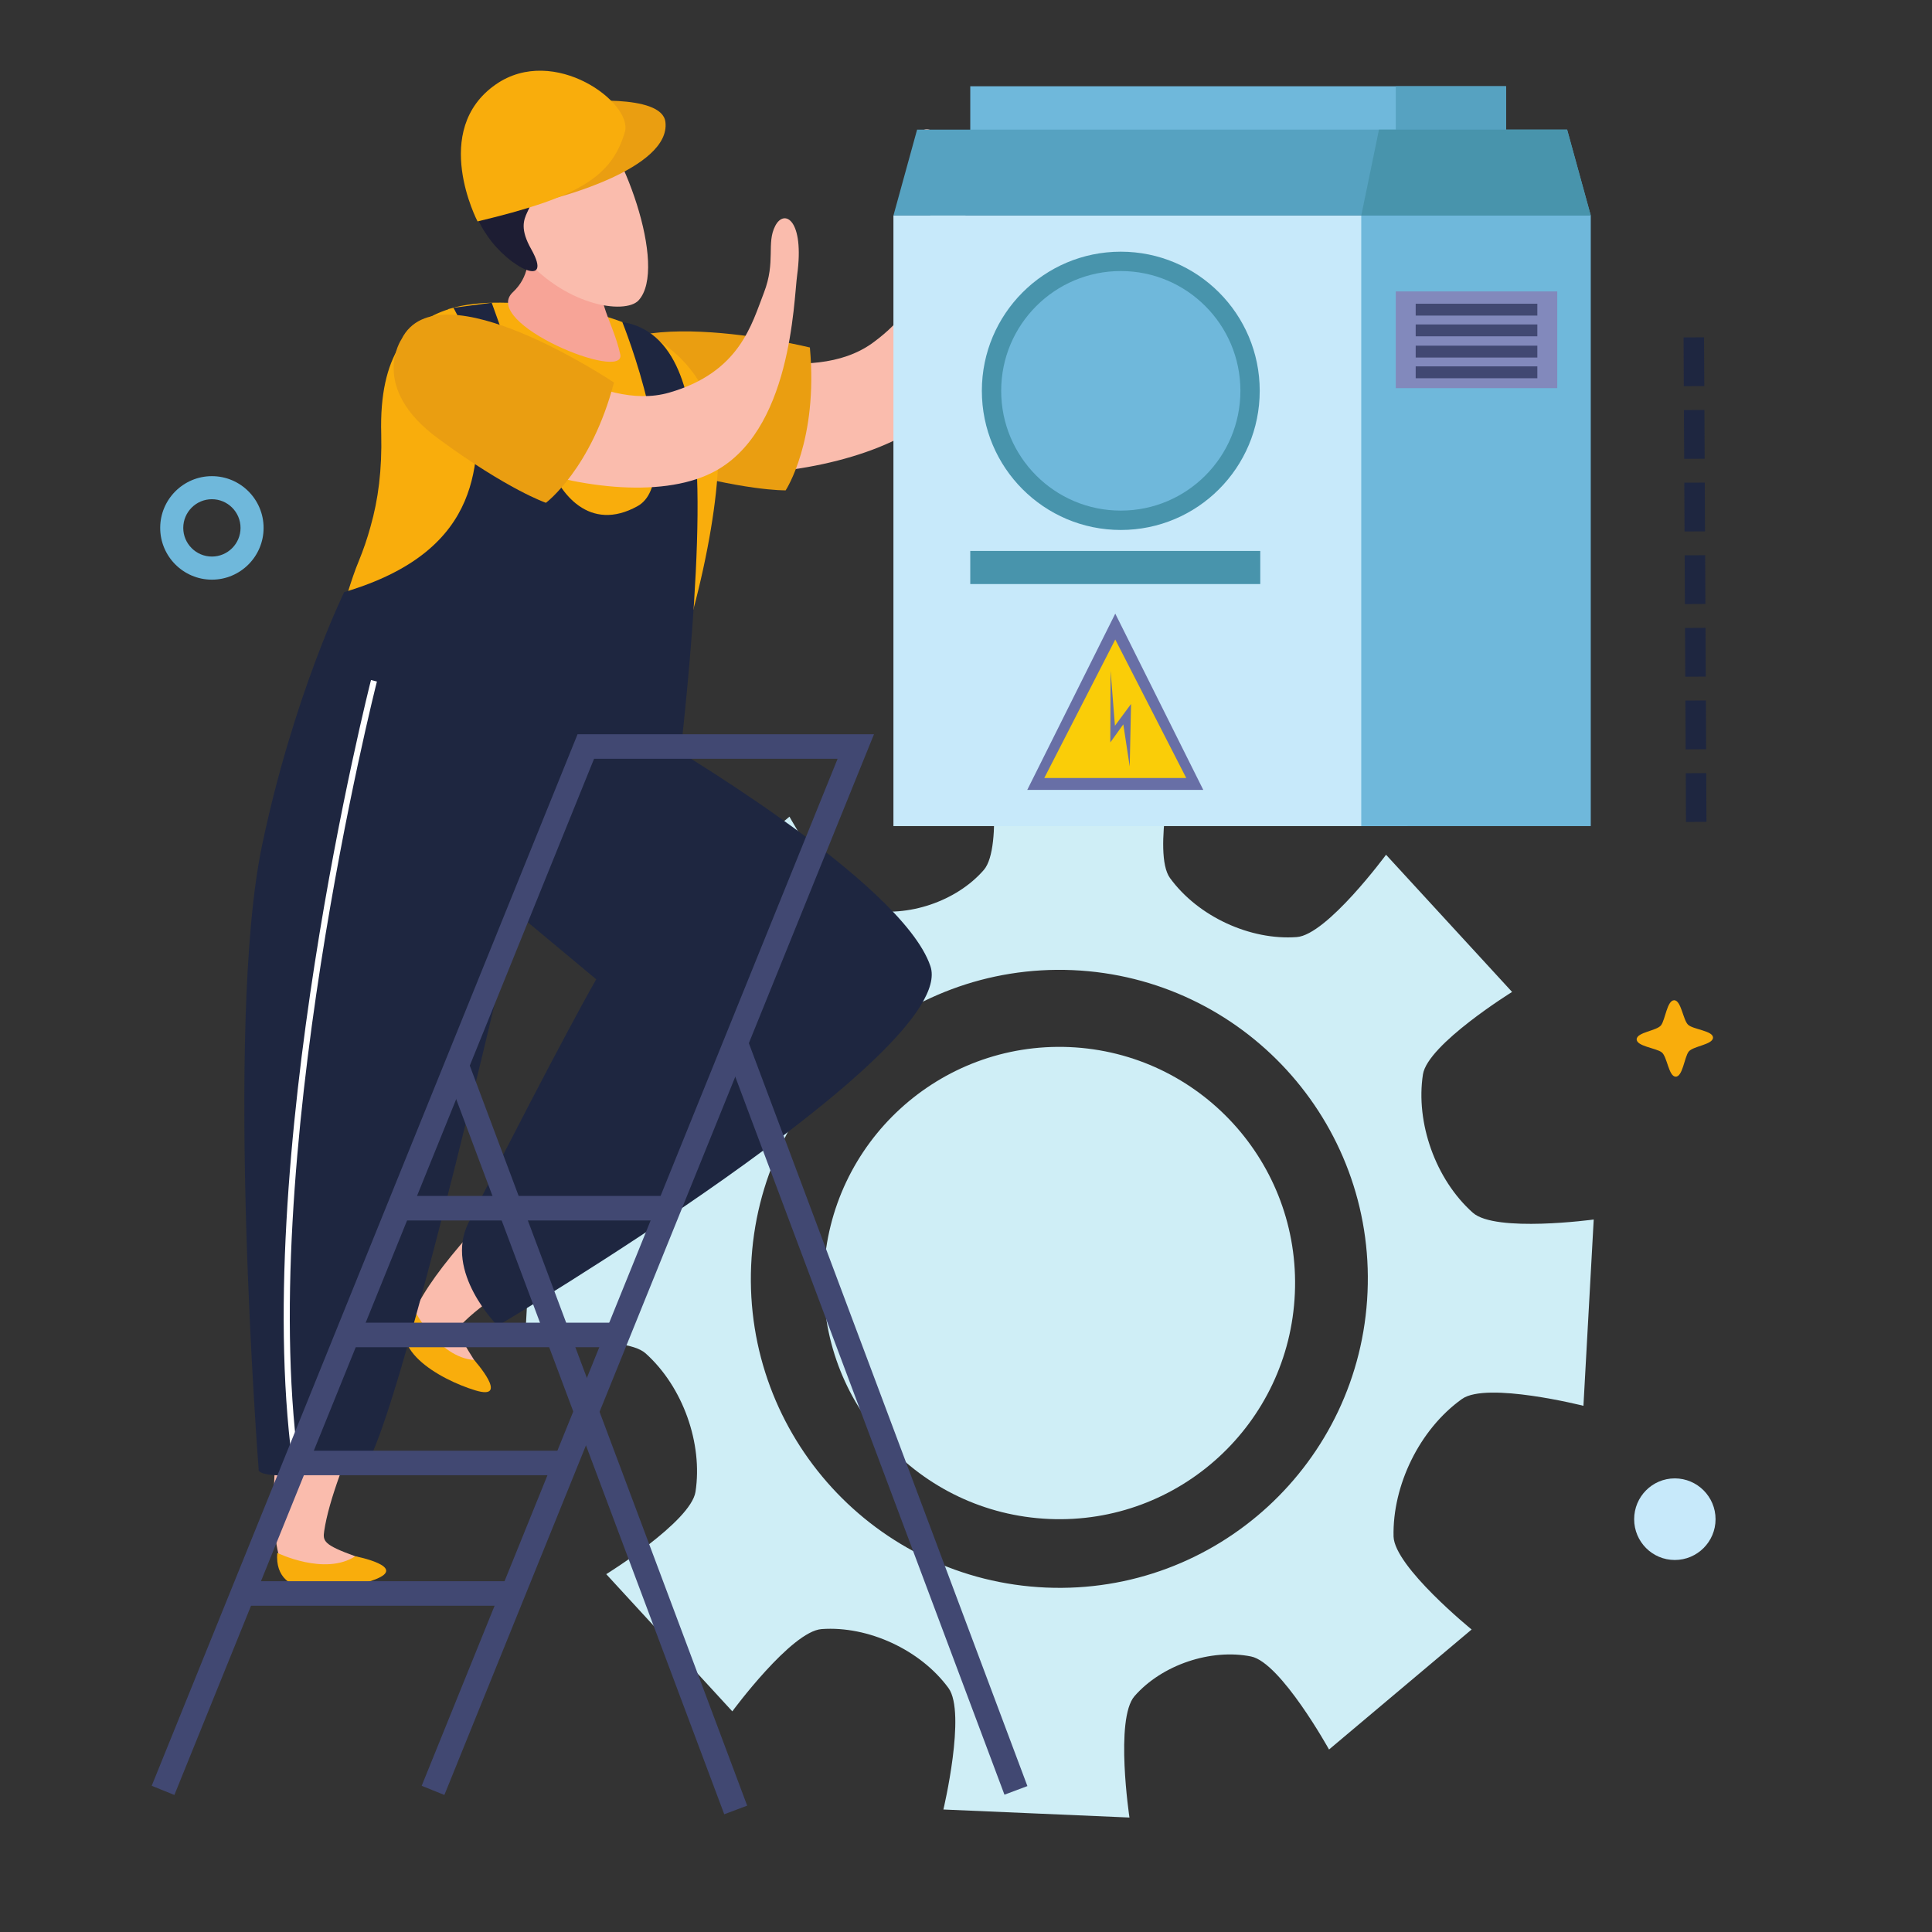 <svg xmlns="http://www.w3.org/2000/svg" xmlns:xlink="http://www.w3.org/1999/xlink" width="500" zoomAndPan="magnify" viewBox="0 0 375 375" height="500" preserveAspectRatio="xMidYMid meet" version="1.0"><rect x="0" y="0" width="375" height="375" fill="#333333" stroke="none"/><defs><clipPath id="id1"><path d="M 101 145 L 310 145 L 310 352.789 L 101 352.789 Z M 101 145 " clip-rule="nonzero"/></clipPath><clipPath id="id2"><path d="M 29.34 142 L 170 142 L 170 349 L 29.34 349 Z M 29.34 142 " clip-rule="nonzero"/></clipPath><clipPath id="id3"><path d="M 86 205 L 146 205 L 146 352.789 L 86 352.789 Z M 86 205 " clip-rule="nonzero"/></clipPath></defs><path fill="#cfeef6" d="M 228.641 249.234 C 228.109 261.992 217.332 271.859 204.605 271.312 C 191.859 270.758 181.984 259.988 182.512 247.219 C 183.082 234.469 193.855 224.594 206.574 225.129 C 219.32 225.684 229.195 236.465 228.641 249.234 " fill-opacity="1" fill-rule="nonzero"/><g clip-path="url(#id1)"><path fill="#cfeef6" d="M 203.031 308.145 C 170 306.719 144.363 278.734 145.797 245.637 C 147.227 212.551 175.164 186.883 208.203 188.301 C 241.223 189.742 266.895 217.723 265.438 250.812 C 264.016 283.906 236.094 309.57 203.031 308.145 Z M 285.871 235.387 C 278.602 228.902 274.754 217.879 276.191 208.543 C 277.098 202.699 293.496 192.535 293.496 192.535 L 269.031 165.906 C 269.031 165.906 257.551 181.484 251.684 181.887 C 242.703 182.547 232.555 177.926 227.09 170.418 C 223.621 165.633 228.109 146.852 228.109 146.852 L 191.973 145.297 C 191.973 145.297 194.801 164.422 190.961 168.852 C 185.629 174.996 176.129 178.113 168.367 176.559 C 162.586 175.406 153.234 158.512 153.234 158.512 L 125.551 181.797 C 125.551 181.797 140.539 193.965 140.691 199.844 C 140.934 209.734 135.688 220.637 127.414 226.543 C 122.605 229.98 103.859 225.23 103.859 225.23 L 101.84 261.402 C 101.84 261.402 120.941 258.777 125.312 262.688 C 132.582 269.203 136.438 280.227 134.996 289.555 C 134.098 295.379 117.672 305.543 117.672 305.543 L 142.141 332.172 C 142.141 332.172 153.605 316.605 159.492 316.203 C 168.449 315.559 178.641 320.184 184.109 327.664 C 187.574 332.445 183.113 351.223 183.113 351.223 L 219.227 352.781 C 219.227 352.781 216.359 333.664 220.207 329.223 C 225.559 323.094 235.078 319.965 242.836 321.523 C 248.602 322.691 257.965 339.578 257.965 339.578 L 285.641 316.285 C 285.641 316.285 270.668 304.113 270.488 298.23 C 270.266 288.355 275.496 277.449 283.777 271.535 C 288.59 268.129 307.344 272.867 307.344 272.867 L 309.34 236.707 C 309.34 236.707 290.266 239.301 285.871 235.387 " fill-opacity="1" fill-rule="nonzero"/></g><path fill="#cfeef6" d="M 251.332 251.023 C 250.254 276.316 228.898 295.938 203.637 294.832 C 178.395 293.738 158.812 272.359 159.906 247.082 C 160.988 221.762 182.336 202.164 207.594 203.238 C 232.848 204.34 252.434 225.73 251.332 251.023 " fill-opacity="1" fill-rule="nonzero"/><path fill="#fabcad" d="M 114.5 79.488 C 114.691 76.637 118.051 68.789 126.109 67.973 C 136.879 66.875 157.277 75.324 169.379 66.559 C 181.516 57.738 180.418 47.699 180.586 40.867 C 180.727 34.023 177.586 31.23 178.121 27.273 C 178.645 23.289 183.324 24.133 185.711 35.156 C 186.859 40.422 195.594 65.777 183.098 78.906 C 166.73 96.125 113.527 96.375 114.5 79.488 " fill-opacity="1" fill-rule="nonzero"/><path fill="#ea9e11" d="M 113.559 73.93 C 113.559 73.93 110.547 85.426 127.484 90.398 C 144.422 95.367 152.496 95.176 152.496 95.176 C 152.496 95.176 158.855 85.527 157.199 67.449 C 157.199 67.449 115.48 57.152 113.559 73.93 " fill-opacity="1" fill-rule="nonzero"/><path fill="#f9ad0c" d="M 73.996 84.242 C 74.16 91.199 73.422 96.977 71.906 102.258 C 71.277 104.562 70.52 106.754 69.637 108.91 C 66.633 116.109 64.777 126.996 59.73 135.383 C 63.902 138.27 60.309 144.27 60.016 144.68 C 45.824 162.145 112.082 161.797 126.254 148.312 C 131.133 143.668 129.383 135.891 132.535 125.484 C 133.328 123.18 133.961 120.793 134.543 118.449 C 137.406 107.719 139.199 96.996 139.402 89.457 C 139.965 66.582 119.77 60.637 106.914 59.406 C 101.082 58.828 93.488 58.023 87.035 59.992 L 87 60.043 C 79.449 62.469 73.551 68.789 73.996 84.242 " fill-opacity="1" fill-rule="nonzero"/><path fill="#fabcad" d="M 130.371 203.539 C 110.598 218.562 72.492 254.102 80.578 261.211 C 88.668 268.309 95.613 269.438 92.035 263.984 C 88.508 258.496 88.805 257.801 90.207 256.434 C 99.004 247.859 121.906 237.438 136.777 226.941 C 154.074 214.77 147.66 190.395 130.371 203.539 " fill-opacity="1" fill-rule="nonzero"/><path fill="#f9ad0c" d="M 80.414 254.273 C 80.414 254.273 85 263.434 92.035 263.984 C 92.035 263.984 99.164 271.957 92.266 269.871 C 85.348 267.77 73.988 261.398 80.414 254.273 " fill-opacity="1" fill-rule="nonzero"/><path fill="#1e2640" d="M 92.691 77.289 C 92.652 88.707 94.691 106.68 66.809 114.926 C 66.809 114.926 99.598 176.418 131.078 154.77 C 131.078 154.77 137.301 106.477 134.809 86.09 C 134.09 80.238 132.809 64.328 120.793 62.512 C 120.793 62.512 133.066 93.074 123.742 98.246 C 114.41 103.41 108.582 95.797 106.465 89.711 C 103.066 79.941 95.441 58.762 95.441 58.762 L 88.008 59.738 C 88.008 59.738 92.711 67.562 92.691 77.289 " fill-opacity="1" fill-rule="nonzero"/><path fill="#f7a497" d="M 100.293 41.699 C 100.293 41.699 105.797 50.863 99.551 56.711 C 93.121 62.707 121.645 74.324 120.387 68.75 C 118.789 61.555 114.625 57.621 117.32 48.891 L 100.293 41.699 " fill-opacity="1" fill-rule="nonzero"/><path fill="#fabcad" d="M 113.762 21.812 C 120.562 27.02 129.824 52.008 123.918 58.332 C 121.309 61.078 109.383 59.492 100.871 48.945 C 97.359 44.652 92.727 36.336 96.508 27.129 C 98.238 22.961 105.879 15.758 113.762 21.812 " fill-opacity="1" fill-rule="nonzero"/><path fill="#1d1d33" d="M 120.387 24.262 C 122.078 27.344 121.766 28.121 112.23 30.586 C 102.711 33.082 100.973 32.59 102.199 34.789 C 105.793 41.289 98.754 40.664 103.125 48.395 C 107.477 56.141 98.855 52.059 94.609 45.785 C 93.777 44.527 89.043 38.43 92.719 27.891 C 96.988 15.559 114.121 12.961 120.387 24.262 " fill-opacity="1" fill-rule="nonzero"/><path fill="#ea9e11" d="M 107.305 38.566 C 107.305 38.566 130.277 32.863 129.156 23.664 C 128.461 18.012 111.398 19.793 111.398 19.793 L 107.305 38.566 " fill-opacity="1" fill-rule="nonzero"/><path fill="#f9ad0c" d="M 121.285 25.625 C 118.711 34.406 112.215 38.324 92.691 42.977 C 92.691 42.977 83.43 25.277 96.25 16.375 C 107.574 8.535 122.926 20.031 121.285 25.625 " fill-opacity="1" fill-rule="nonzero"/><path fill="#1e2640" d="M 127.023 142.961 C 127.023 142.961 174.996 170.836 180.598 187.551 C 186.195 204.266 96.594 257.332 96.594 257.332 C 96.594 257.332 86.109 246.875 90.945 237.328 C 109.09 201.539 115.727 190.082 115.727 190.082 L 71.262 153 L 127.023 142.961 " fill-opacity="1" fill-rule="nonzero"/><path fill="#fabcad" d="M 62.832 230.727 C 56.203 254.695 47.422 306.086 58.164 306.836 C 68.895 307.562 75.086 304.246 68.957 302.07 C 62.82 299.855 62.637 299.117 62.926 297.18 C 64.73 285.023 76.621 262.816 82.102 245.445 C 88.465 225.27 68.613 209.781 62.832 230.727 " fill-opacity="1" fill-rule="nonzero"/><path fill="#f9ad0c" d="M 53.82 301.414 C 53.82 301.414 63.023 305.926 68.957 302.07 C 68.957 302.07 79.441 304.094 72.695 306.613 C 65.93 309.152 53.027 310.984 53.82 301.414 " fill-opacity="1" fill-rule="nonzero"/><path fill="#1e2640" d="M 66.812 114.922 C 66.812 114.922 56.902 135.152 50.844 164.199 C 43.539 199.211 50.203 285.168 50.203 285.168 C 50.203 285.168 48.688 287.918 70.074 285.234 C 75.84 284.5 102.418 167.422 102.418 167.422 L 95.309 134.652 L 66.812 114.922 " fill-opacity="1" fill-rule="nonzero"/><path fill="#ffffff" d="M 57.121 286.449 C 48.078 226.344 71.77 132.926 72.012 131.988 L 73.16 132.285 C 72.922 133.219 49.293 226.402 58.293 286.27 L 57.121 286.449 " fill-opacity="1" fill-rule="nonzero"/><path fill="#fabcad" d="M 77.438 68.434 C 78.508 65.91 83.137 61.492 90.617 63.395 C 100.637 65.922 116.191 80.137 129.891 76.207 C 143.629 72.254 145.902 62.891 148.277 56.816 C 150.621 50.738 148.719 47.211 150.477 43.836 C 152.246 40.426 156.18 42.707 154.73 53.363 C 154.035 58.453 153.664 84.051 138.188 91.766 C 117.922 101.879 71.07 83.238 77.438 68.434 " fill-opacity="1" fill-rule="nonzero"/><path fill="#ea9e11" d="M 77.93 65.844 C 77.93 65.844 71.492 75.188 85.098 85.16 C 98.664 95.117 105.965 97.594 105.965 97.594 C 105.965 97.594 114.797 90.992 119.172 74.246 C 119.172 74.246 85.105 51.43 77.93 65.844 " fill-opacity="1" fill-rule="nonzero"/><g clip-path="url(#id2)"><path fill="#414872" d="M 86.254 348.402 L 81.848 346.621 L 162.578 147.285 L 115.305 147.285 L 33.848 348.402 L 29.445 346.621 L 112.102 142.523 L 169.637 142.523 L 86.254 348.402 " fill-opacity="1" fill-rule="nonzero"/></g><path fill="#414872" d="M 129.82 236.891 L 77.414 236.891 L 77.414 232.129 L 129.82 232.129 L 129.82 236.891 " fill-opacity="1" fill-rule="nonzero"/><path fill="#414872" d="M 119.324 261.496 L 66.918 261.496 L 66.918 256.734 L 119.324 256.734 L 119.324 261.496 " fill-opacity="1" fill-rule="nonzero"/><path fill="#414872" d="M 110.254 286.34 L 57.848 286.34 L 57.848 281.582 L 110.254 281.582 L 110.254 286.34 " fill-opacity="1" fill-rule="nonzero"/><path fill="#414872" d="M 98.879 311.672 L 46.473 311.672 L 46.473 306.91 L 98.879 306.91 L 98.879 311.672 " fill-opacity="1" fill-rule="nonzero"/><path fill="#414872" d="M 194.965 348.348 L 140.578 203.285 L 145.027 201.613 L 199.418 346.676 L 194.965 348.348 " fill-opacity="1" fill-rule="nonzero"/><g clip-path="url(#id3)"><path fill="#414872" d="M 140.578 352.148 L 86.199 207.078 L 90.652 205.406 L 145.027 350.473 L 140.578 352.148 " fill-opacity="1" fill-rule="nonzero"/></g><path fill="#6fb8db" d="M 188.328 33.504 L 292.324 33.504 L 292.324 16.742 L 188.328 16.742 L 188.328 33.504 " fill-opacity="1" fill-rule="nonzero"/><path fill="#56a2c1" d="M 270.914 33.504 L 292.324 33.504 L 292.324 16.742 L 270.914 16.742 L 270.914 33.504 " fill-opacity="1" fill-rule="nonzero"/><path fill="#56a2c1" d="M 173.414 41.84 L 308.77 41.84 L 304.18 25.164 L 178.008 25.164 L 173.414 41.84 " fill-opacity="1" fill-rule="nonzero"/><path fill="#c7e9fa" d="M 173.414 160.344 L 273.207 160.344 L 273.207 41.844 L 173.414 41.844 L 173.414 160.344 " fill-opacity="1" fill-rule="nonzero"/><path fill="#6fb8db" d="M 308.766 160.344 L 264.219 160.344 L 264.219 41.844 L 308.766 41.844 L 308.766 160.344 " fill-opacity="1" fill-rule="nonzero"/><path fill="#4894ac" d="M 264.219 41.84 L 267.66 25.164 L 304.18 25.164 L 308.77 41.84 L 264.219 41.84 " fill-opacity="1" fill-rule="nonzero"/><path fill="#8289bc" d="M 270.914 75.34 L 302.266 75.34 L 302.266 56.566 L 270.914 56.566 L 270.914 75.34 " fill-opacity="1" fill-rule="nonzero"/><path fill="#414872" d="M 274.785 61.254 L 298.398 61.254 L 298.398 58.953 L 274.785 58.953 L 274.785 61.254 " fill-opacity="1" fill-rule="nonzero"/><path fill="#414872" d="M 274.785 65.277 L 298.398 65.277 L 298.398 62.977 L 274.785 62.977 L 274.785 65.277 " fill-opacity="1" fill-rule="nonzero"/><path fill="#414872" d="M 274.785 69.398 L 298.398 69.398 L 298.398 67.094 L 274.785 67.094 L 274.785 69.398 " fill-opacity="1" fill-rule="nonzero"/><path fill="#414872" d="M 274.785 73.418 L 298.398 73.418 L 298.398 71.113 L 274.785 71.113 L 274.785 73.418 " fill-opacity="1" fill-rule="nonzero"/><path fill="#4894ac" d="M 190.578 75.855 C 190.578 90.777 202.652 102.867 217.547 102.867 C 232.438 102.867 244.512 90.777 244.512 75.855 C 244.512 60.945 232.438 48.852 217.547 48.852 C 202.652 48.852 190.578 60.945 190.578 75.855 " fill-opacity="1" fill-rule="nonzero"/><path fill="#6fb8db" d="M 194.328 75.855 C 194.328 88.699 204.723 99.109 217.547 99.109 C 230.359 99.109 240.762 88.699 240.762 75.855 C 240.762 63.02 230.359 52.609 217.547 52.609 C 204.723 52.609 194.328 63.02 194.328 75.855 " fill-opacity="1" fill-rule="nonzero"/><path fill="#4894ac" d="M 188.328 113.363 L 244.617 113.363 L 244.617 106.938 L 188.328 106.938 L 188.328 113.363 " fill-opacity="1" fill-rule="nonzero"/><path fill="#686fa6" d="M 199.387 153.324 L 233.559 153.324 L 216.473 119.105 Z M 199.387 153.324 " fill-opacity="1" fill-rule="nonzero"/><path fill="#facd08" d="M 230.25 151.012 L 216.473 124.129 L 202.695 151.012 Z M 230.25 151.012 " fill-opacity="1" fill-rule="nonzero"/><path fill="#686fa6" d="M 219.277 148.777 L 219.535 136.641 L 216.41 140.867 L 215.562 130.184 L 215.512 144.105 L 218.035 140.594 L 219.277 148.777 " fill-opacity="1" fill-rule="nonzero"/><path fill="#6fb8db" d="M 41.129 96.898 C 38.066 96.898 35.57 99.395 35.57 102.465 C 35.57 105.531 38.066 108.027 41.129 108.027 C 44.195 108.027 46.688 105.531 46.688 102.465 C 46.688 99.395 44.195 96.898 41.129 96.898 Z M 41.129 112.512 C 35.598 112.512 31.094 108 31.094 102.465 C 31.094 96.926 35.598 92.422 41.129 92.422 C 46.668 92.422 51.164 96.926 51.164 102.465 C 51.164 108 46.668 112.512 41.129 112.512 " fill-opacity="1" fill-rule="nonzero"/><path fill="#c7e9fa" d="M 332.988 294.879 C 332.988 299.246 329.438 302.793 325.074 302.793 C 320.711 302.793 317.188 299.246 317.188 294.879 C 317.188 290.508 320.711 286.953 325.074 286.953 C 329.438 286.953 332.988 290.508 332.988 294.879 " fill-opacity="1" fill-rule="nonzero"/><path fill="#f9ad0c" d="M 322.418 198.992 C 323.234 197.898 323.578 194.172 324.945 194.148 C 326.309 194.129 326.668 197.945 327.648 198.891 C 328.637 199.84 332.551 200.055 332.492 201.426 C 332.43 202.789 328.578 203.043 327.754 204.141 C 326.941 205.234 326.594 209.047 325.23 208.98 C 323.863 208.918 323.609 205.066 322.52 204.242 C 321.43 203.418 317.613 203.078 317.68 201.703 C 317.742 200.34 321.594 200.09 322.418 198.992 " fill-opacity="1" fill-rule="nonzero"/><path fill="#1e2640" d="M 326.824 74.961 L 330.805 74.945 L 330.754 65.48 L 326.781 65.492 L 326.824 74.961 " fill-opacity="1" fill-rule="nonzero"/><path fill="#1e2640" d="M 326.898 89.059 L 330.871 89.039 L 330.824 79.574 L 326.848 79.594 L 326.898 89.059 " fill-opacity="1" fill-rule="nonzero"/><path fill="#1e2640" d="M 326.965 103.152 L 330.941 103.137 L 330.898 93.672 L 326.922 93.684 L 326.965 103.152 " fill-opacity="1" fill-rule="nonzero"/><path fill="#1e2640" d="M 327.039 117.254 L 331.016 117.23 L 330.969 107.77 L 326.992 107.785 L 327.039 117.254 " fill-opacity="1" fill-rule="nonzero"/><path fill="#1e2640" d="M 327.109 131.348 L 331.09 131.328 L 331.039 121.863 L 327.062 121.883 L 327.109 131.348 " fill-opacity="1" fill-rule="nonzero"/><path fill="#1e2640" d="M 327.18 145.449 L 331.156 145.426 L 331.113 135.965 L 327.137 135.984 L 327.18 145.449 " fill-opacity="1" fill-rule="nonzero"/><path fill="#1e2640" d="M 327.246 159.543 L 331.223 159.523 L 331.18 150.059 L 327.207 150.082 L 327.246 159.543 " fill-opacity="1" fill-rule="nonzero"/></svg>